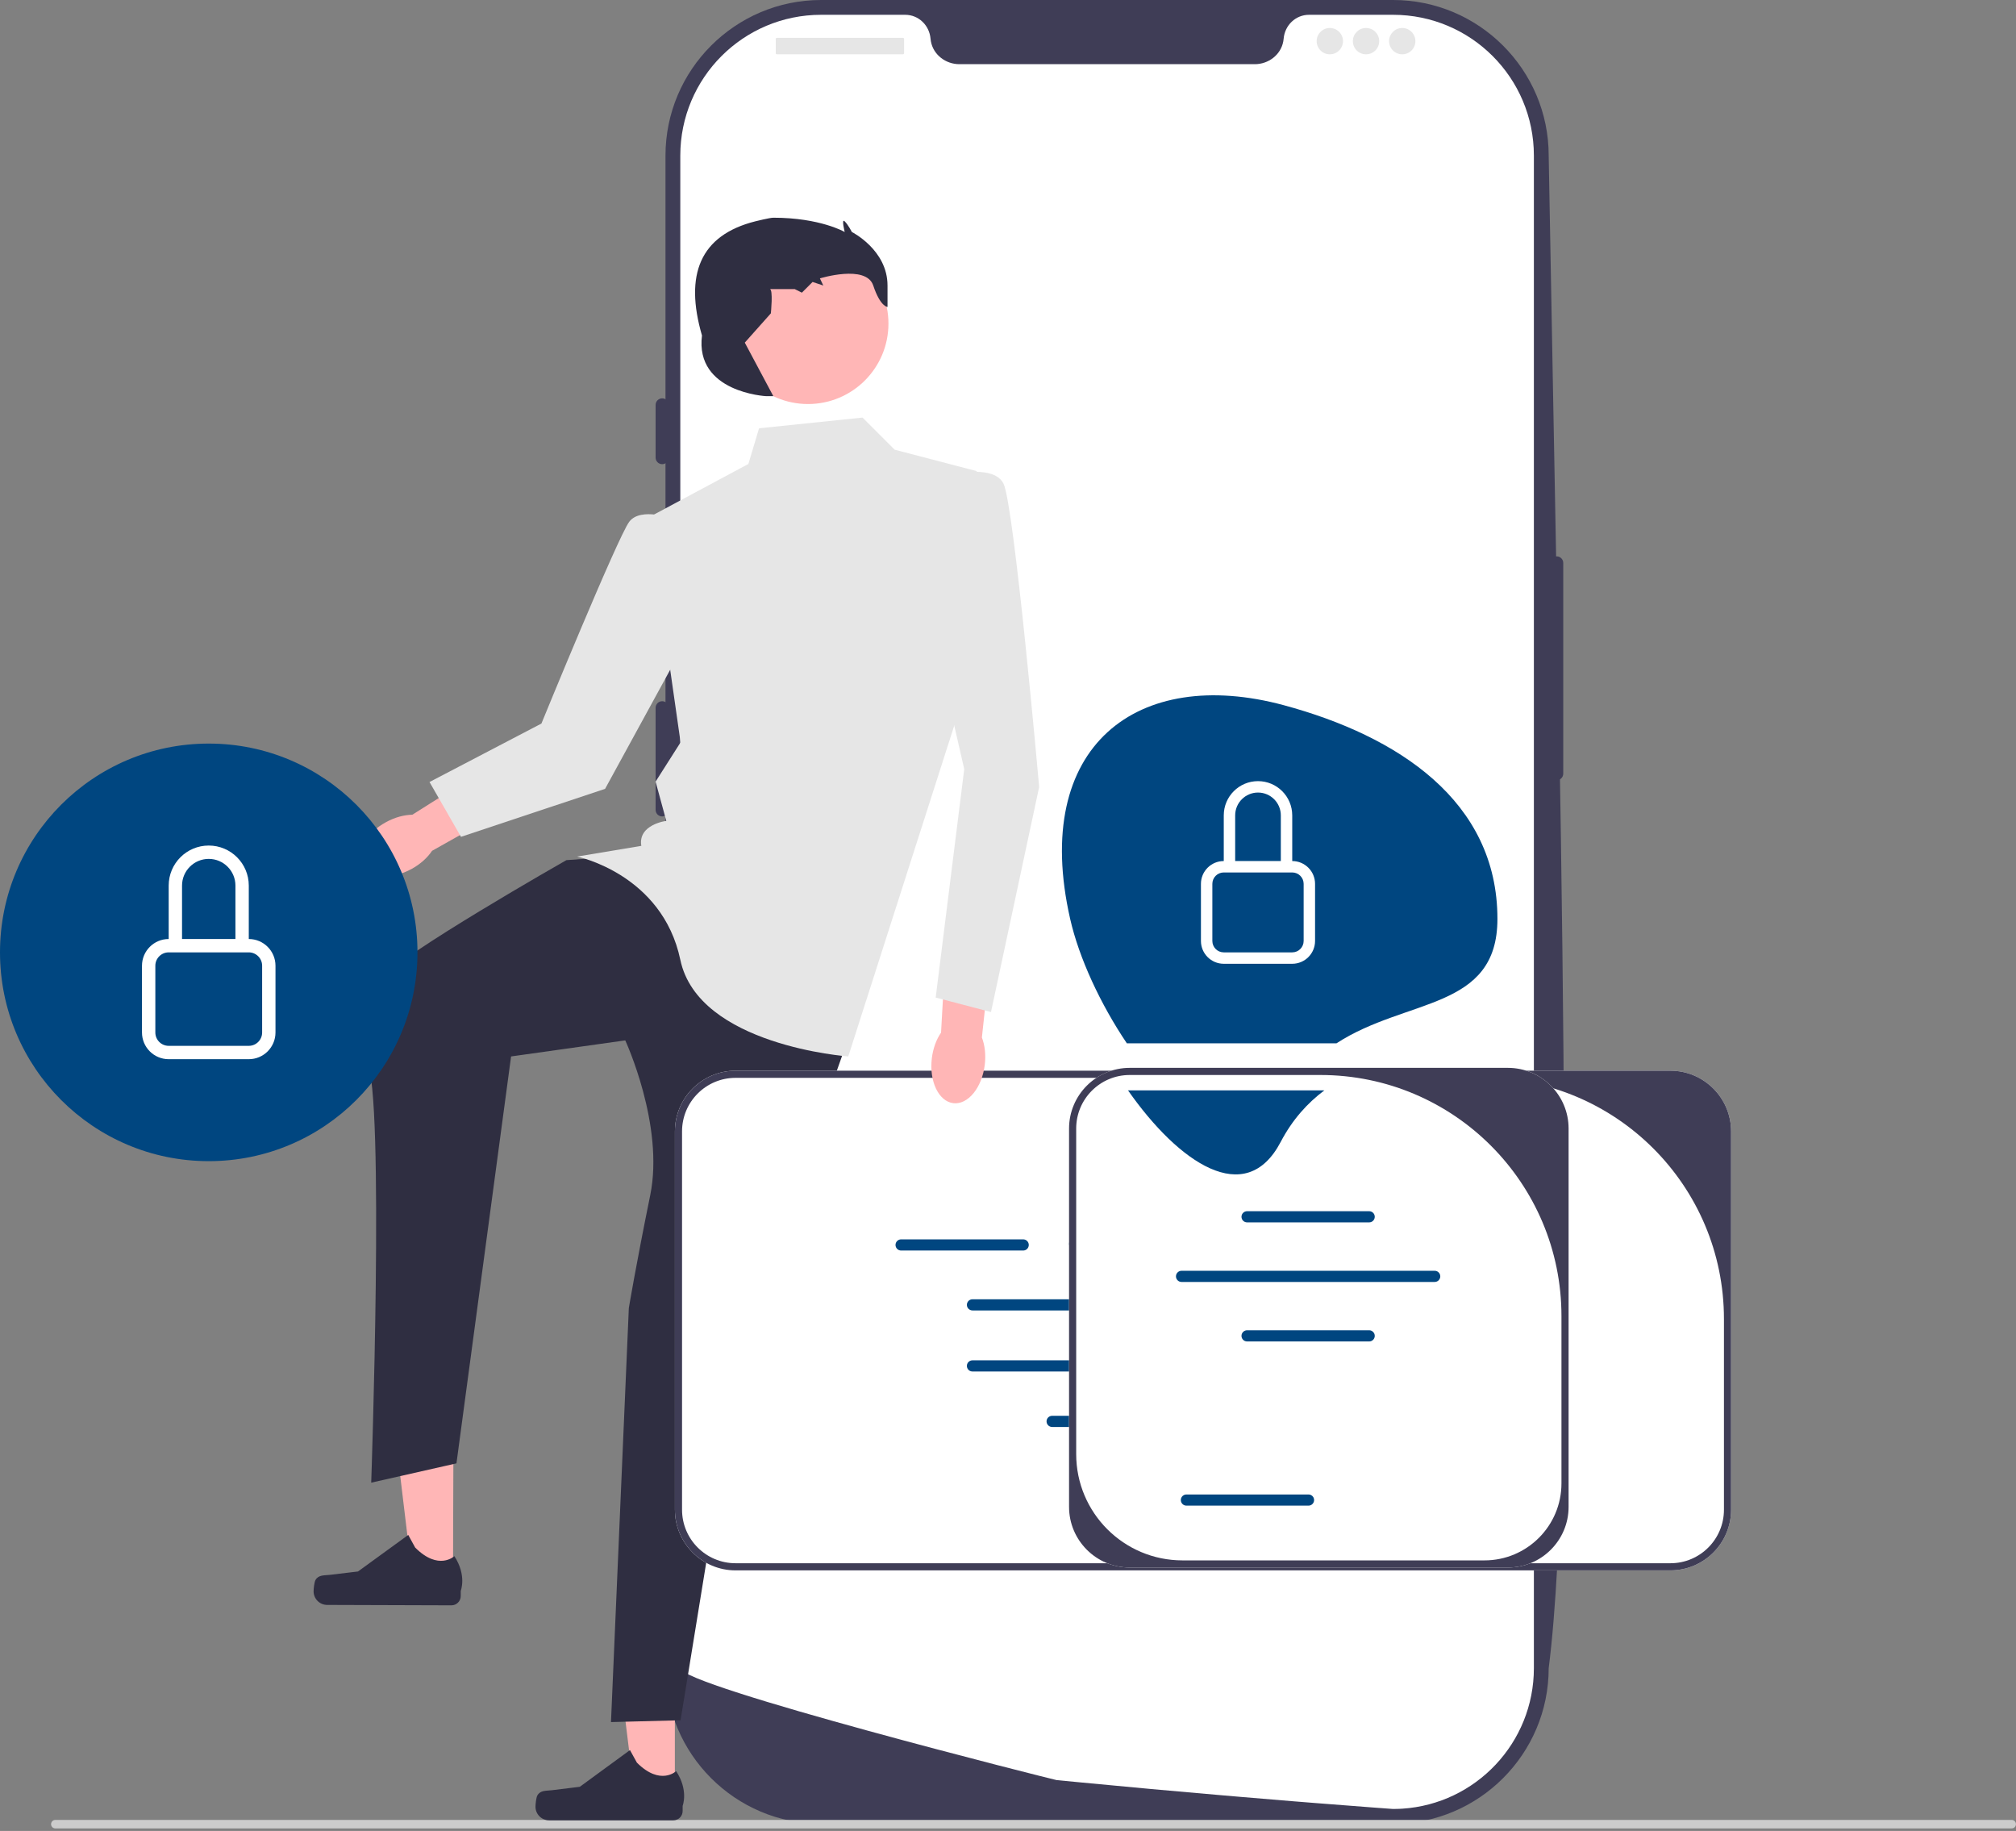 <svg width="565" height="513" viewBox="0 0 565 513" fill="none" xmlns="http://www.w3.org/2000/svg">
<rect x="0" y="0" width="565" height="513" fill="#808080" stroke="none"/>
<g clip-path="url(#clip0_51_4484)">
<path d="M390.426 511.006H230.114C206.069 511.006 186.507 491.444 186.507 467.399V43.607C186.507 19.562 206.069 0 230.114 0H390.426C414.471 0 434.033 19.562 434.033 43.607C437.017 213.789 442.106 404.365 434.033 467.399C434.033 491.444 414.471 511.006 390.426 511.006Z" fill="#3F3D56"/>
<path d="M436.269 155.885C435.251 155.885 434.424 156.712 434.424 157.73V216.763C434.424 217.78 435.251 218.607 436.269 218.607C437.286 218.607 438.113 217.78 438.113 216.763V157.73C438.113 156.712 437.286 155.885 436.269 155.885Z" fill="#3F3D56"/>
<path d="M429.883 43.606V467.391C429.883 488.32 413.593 505.439 392.996 506.767H392.987C392.683 506.786 392.378 506.804 392.065 506.814C391.52 506.841 390.976 506.85 390.423 506.85C390.423 506.85 388.394 506.703 384.686 506.426C380.941 506.149 375.489 505.734 368.691 505.19C366.653 505.033 364.504 504.858 362.234 504.674C357.715 504.305 352.752 503.899 347.43 503.438C345.309 503.262 343.113 503.069 340.872 502.875C329.416 501.888 316.585 500.735 303.054 499.425C300.766 499.213 298.46 498.992 296.136 498.761C295.527 498.697 190.659 472.335 190.659 467.391V43.606C190.659 21.81 208.323 4.146 230.119 4.146H253.677C257.44 4.146 260.465 7.08 260.788 10.834C260.816 11.083 260.844 11.332 260.89 11.581C261.572 15.354 265.031 17.982 268.868 17.982H351.673C355.51 17.982 358.969 15.354 359.652 11.581C359.698 11.332 359.726 11.083 359.753 10.834C360.076 7.08 363.102 4.146 366.865 4.146H390.423C412.219 4.146 429.883 21.81 429.883 43.606Z" fill="white"/>
<path d="M185.585 111.609C184.568 111.609 183.74 112.437 183.74 113.454V128.212C183.74 129.23 184.568 130.057 185.585 130.057C186.602 130.057 187.43 129.23 187.43 128.212V113.454C187.43 112.437 186.602 111.609 185.585 111.609Z" fill="#3F3D56"/>
<path d="M185.585 155.885C184.568 155.885 183.74 156.712 183.74 157.73V186.324C183.74 187.341 184.568 188.169 185.585 188.169C186.602 188.169 187.43 187.341 187.43 186.324V157.73C187.43 156.712 186.602 155.885 185.585 155.885Z" fill="#3F3D56"/>
<path d="M185.585 196.471C184.568 196.471 183.74 197.298 183.74 198.315V226.91C183.74 227.927 184.568 228.754 185.585 228.754C186.602 228.754 187.43 227.927 187.43 226.91V198.315C187.43 197.298 186.602 196.471 185.585 196.471Z" fill="#3F3D56"/>
<path d="M253.071 10.607H217.718C217.547 10.607 217.408 10.746 217.408 10.918V14.909C217.408 15.081 217.547 15.219 217.718 15.219H253.071C253.242 15.219 253.381 15.081 253.381 14.909V10.918C253.381 10.746 253.242 10.607 253.071 10.607Z" fill="#E6E6E6"/>
<path d="M372.694 15.219C374.732 15.219 376.384 13.567 376.384 11.529C376.384 9.492 374.732 7.84 372.694 7.84C370.656 7.84 369.004 9.492 369.004 11.529C369.004 13.567 370.656 15.219 372.694 15.219Z" fill="#E6E6E6"/>
<path d="M382.84 15.219C384.878 15.219 386.53 13.567 386.53 11.529C386.53 9.492 384.878 7.84 382.84 7.84C380.803 7.84 379.151 9.492 379.151 11.529C379.151 13.567 380.803 15.219 382.84 15.219Z" fill="#E6E6E6"/>
<path d="M392.986 15.219C395.024 15.219 396.676 13.567 396.676 11.529C396.676 9.492 395.024 7.84 392.986 7.84C390.949 7.84 389.297 9.492 389.297 11.529C389.297 13.567 390.949 15.219 392.986 15.219Z" fill="#E6E6E6"/>
<path d="M14.315 511.106C14.315 511.766 14.845 512.296 15.505 512.296H563.794C564.454 512.296 564.984 511.766 564.984 511.106C564.984 510.446 564.454 509.916 563.794 509.916H15.505C14.845 509.916 14.315 510.446 14.315 511.106Z" fill="#CCCCCC"/>
<path d="M189.133 503.29L177.89 503.289L172.541 459.92L189.136 459.921L189.133 503.29Z" fill="#FFB6B6"/>
<path d="M150.611 503.035C150.261 503.625 150.076 505.528 150.076 506.214C150.076 508.321 151.785 510.03 153.892 510.03H188.713C190.151 510.03 191.316 508.864 191.316 507.426V505.977C191.316 505.977 193.039 501.62 189.492 496.249C189.492 496.249 185.085 500.454 178.498 493.868L176.556 490.35L162.497 500.632L154.705 501.591C153 501.801 151.488 501.558 150.611 503.035Z" fill="#2F2E41"/>
<path d="M126.954 443.052L115.71 443.015L110.499 399.629L127.094 399.683L126.954 443.052Z" fill="#FFB6B6"/>
<path d="M88.432 442.674C88.08 443.262 87.889 445.165 87.887 445.85C87.88 447.958 89.584 449.672 91.691 449.678L126.512 449.789C127.949 449.794 129.119 448.632 129.123 447.194L129.128 445.744C129.128 445.744 130.864 441.393 127.335 436.011C127.335 436.011 122.914 440.202 116.349 433.595L114.418 430.07L100.326 440.308L92.53 441.242C90.825 441.447 89.314 441.199 88.432 442.674Z" fill="#2F2E41"/>
<path d="M172.734 240L158.734 241C158.734 241 111.339 267.947 107.339 273.947C103.339 279.947 97.839 288.447 102.839 297.447C107.839 306.447 104.033 415.42 104.033 415.42L127.926 410.015L143.234 296L175.234 291.5C175.234 291.5 186.234 315.232 182.234 334.866C178.234 354.5 176.234 366.5 176.234 366.5L171.234 482.5L190.734 482L208.234 374.5L238.234 289.5L199.234 243.5L172.734 240Z" fill="#2F2E41"/>
<path d="M241.734 117L212.734 120L209.734 130L181.734 145L190.734 208L183.734 219L186.734 230C186.734 230 178.734 231 179.734 237L161.734 240C161.734 240 185.608 244.874 190.671 268.937C195.734 293 237.734 296 237.734 296L270.734 193L273.734 132L250.734 126L241.734 117Z" fill="#E6E6E6"/>
<path d="M226.451 113.205C238.902 113.205 248.995 103.112 248.995 90.661C248.995 78.21 238.902 68.117 226.451 68.117C214.001 68.117 203.907 78.21 203.907 90.661C203.907 103.112 214.001 113.205 226.451 113.205Z" fill="#FFB6B6"/>
<path d="M214.734 111C214.734 111 194.734 110 196.734 94C191.784 76.962 196.166 65.899 211.734 62C211.734 62 215.734 61 216.734 61C229.887 61 236.734 65 236.734 65C236.734 65 235.734 61.039 236.734 62.02C237.734 63 238.734 65 238.734 65C238.734 65 248.734 70 248.734 80C248.734 90 248.734 86 248.734 86C248.734 86 246.734 86 244.734 80C242.734 74 229.786 78 229.786 78L230.734 80L227.734 79L224.734 82L222.734 81C222.734 81 214.734 81 215.734 81C216.734 81 216.038 87.796 216.038 87.796L208.734 96L216.734 111H214.734Z" fill="#2F2E41"/>
<path d="M108.18 230.354C102.487 233.461 99.474 238.917 101.452 242.54C103.429 246.163 109.647 246.581 115.341 243.474C117.833 242.114 119.811 240.304 121.082 238.394L145.042 224.925L138.482 213.816L115.559 228.273C113.265 228.309 110.672 228.994 108.18 230.354Z" fill="#FFB6B6"/>
<path d="M188.978 145.466C188.978 145.466 179.586 141.89 176.35 146.194C173.114 150.499 151.737 202.729 151.737 202.729L120.374 219.109L129.193 234.468L169.581 221.022L196.227 172.289L188.978 145.466Z" fill="#E6E6E6"/>
<path d="M485.149 316.998V422.998C485.149 432.372 477.523 439.998 468.149 439.998H206.149C196.775 439.998 189.149 432.372 189.149 422.998V316.998C189.149 307.624 196.775 299.998 206.149 299.998H468.149C477.523 299.998 485.149 307.624 485.149 316.998Z" fill="white"/>
<path d="M485.149 316.998V422.998C485.149 432.372 477.523 439.998 468.149 439.998H206.149C196.775 439.998 189.149 432.372 189.149 422.998V316.998C189.149 307.624 196.775 299.998 206.149 299.998H468.149C477.523 299.998 485.149 307.624 485.149 316.998ZM468.149 437.998C476.434 437.998 483.149 431.282 483.149 422.998V369.557C483.149 332.245 452.902 301.998 415.59 301.998H206.149C197.865 301.998 191.149 308.714 191.149 316.998V422.998C191.149 431.282 197.865 437.998 206.149 437.998H468.149Z" fill="#3F3D56"/>
<path d="M306.76 364.039H272.539C271.677 364.039 270.975 364.741 270.975 365.603C270.975 366.466 271.677 367.168 272.539 367.168H306.76C307.623 367.168 308.324 366.466 308.324 365.603C308.324 364.741 307.623 364.039 306.76 364.039Z" fill="#004680"/>
<path d="M358.76 364.039H324.539C323.677 364.039 322.975 364.741 322.975 365.603C322.975 366.466 323.677 367.168 324.539 367.168H358.76C359.623 367.168 360.324 366.466 360.324 365.603C360.324 364.741 359.623 364.039 358.76 364.039Z" fill="#004680"/>
<path d="M306.76 381.145H272.539C271.677 381.145 270.975 381.846 270.975 382.709C270.975 383.572 271.677 384.274 272.539 384.274H306.76C307.623 384.274 308.324 383.572 308.324 382.709C308.324 381.846 307.623 381.145 306.76 381.145Z" fill="#004680"/>
<path d="M358.76 381.145H324.539C323.677 381.145 322.975 381.846 322.975 382.709C322.975 383.572 323.677 384.274 324.539 384.274H358.76C359.623 384.274 360.324 383.572 360.324 382.709C360.324 381.846 359.623 381.145 358.76 381.145Z" fill="#004680"/>
<path d="M412.324 382.709C412.324 381.846 411.623 381.145 410.76 381.145H376.539C375.677 381.145 374.975 381.846 374.975 382.709C374.975 383.572 375.677 384.274 376.539 384.274H410.76C411.623 384.274 412.324 383.572 412.324 382.709Z" fill="#004680"/>
<path d="M286.76 350.381C287.623 350.381 288.324 349.679 288.324 348.816C288.324 347.954 287.623 347.252 286.76 347.252H252.539C251.677 347.252 250.975 347.954 250.975 348.816C250.975 349.679 251.677 350.381 252.539 350.381H286.76Z" fill="#004680"/>
<path d="M387.539 349.744H421.76C422.623 349.744 423.324 349.042 423.324 348.18C423.324 347.317 422.623 346.615 421.76 346.615H387.539C386.677 346.615 385.975 347.317 385.975 348.18C385.975 349.042 386.677 349.744 387.539 349.744Z" fill="#004680"/>
<path d="M301.176 350.074H372.123C372.986 350.074 373.687 349.372 373.687 348.51C373.687 347.647 372.986 346.945 372.123 346.945H301.176C300.313 346.945 299.611 347.647 299.611 348.51C299.611 349.372 300.313 350.074 301.176 350.074Z" fill="#004680"/>
<path d="M329.091 396.688H294.87C294.007 396.688 293.305 397.389 293.305 398.252C293.305 399.115 294.007 399.817 294.87 399.817H329.091C329.953 399.817 330.655 399.115 330.655 398.252C330.655 397.389 329.953 396.688 329.091 396.688Z" fill="#004680"/>
<path d="M439.611 316.199V422.199C439.611 431.573 431.985 439.199 422.611 439.199H316.611C307.237 439.199 299.611 431.573 299.611 422.199V316.199C299.611 306.825 307.237 299.199 316.611 299.199H422.611C431.985 299.199 439.611 306.825 439.611 316.199Z" fill="white"/>
<path d="M439.611 316.199V422.199C439.611 431.573 431.985 439.199 422.611 439.199H316.611C307.237 439.199 299.611 431.573 299.611 422.199V316.199C299.611 306.825 307.237 299.199 316.611 299.199H422.611C431.985 299.199 439.611 306.825 439.611 316.199ZM416.035 437.199C427.951 437.199 437.611 427.539 437.611 415.623V368.758C437.611 331.446 407.364 301.199 370.052 301.199H316.611C308.327 301.199 301.611 307.915 301.611 316.199V407.41C301.611 423.862 314.949 437.199 331.401 437.199L416.035 437.199Z" fill="#3F3D56"/>
<path d="M383.722 342.492H349.501C348.638 342.492 347.937 341.79 347.937 340.928C347.937 340.065 348.639 339.363 349.501 339.363H383.722C384.585 339.363 385.286 340.065 385.286 340.928C385.286 341.79 384.585 342.492 383.722 342.492Z" fill="#004680"/>
<path d="M383.722 375.856H349.501C348.638 375.856 347.937 375.154 347.937 374.291C347.937 373.428 348.639 372.727 349.501 372.727H383.722C384.585 372.727 385.286 373.428 385.286 374.291C385.286 375.154 384.585 375.856 383.722 375.856Z" fill="#004680"/>
<path d="M366.722 421.856H332.501C331.638 421.856 330.937 421.154 330.937 420.291C330.937 419.428 331.639 418.727 332.501 418.727H366.722C367.585 418.727 368.286 419.428 368.286 420.291C368.286 421.154 367.585 421.856 366.722 421.856Z" fill="#004680"/>
<path d="M402.085 359.184H331.138C330.275 359.184 329.573 358.482 329.573 357.619C329.573 356.756 330.275 356.055 331.138 356.055H402.085C402.948 356.055 403.649 356.756 403.649 357.619C403.649 358.482 402.948 359.184 402.085 359.184Z" fill="#004680"/>
<path d="M419.667 257.461C419.667 224.394 391.718 206.204 359.793 197.588C318.862 186.542 288.885 208.894 299.92 257.461C302.421 268.469 308.402 281.325 315.806 292.321H374.56C394.186 279.544 419.667 283.127 419.667 257.461Z" fill="#004680"/>
<path d="M358.914 319.971C362.256 313.6 366.493 309.003 371.162 305.504H316.132C330.295 325.736 349.079 338.72 358.914 319.971Z" fill="#004680"/>
<path d="M352.564 222.062C356.097 222.062 358.961 224.926 358.961 228.459V241.252H346.167V228.459C346.167 224.926 349.031 222.062 352.564 222.062ZM362.159 241.252V228.458C362.159 223.159 357.864 218.863 352.564 218.863C347.265 218.863 342.969 223.159 342.969 228.458V241.252C339.436 241.252 336.572 244.116 336.572 247.649V263.641C336.572 267.174 339.436 270.038 342.969 270.038H362.159C365.692 270.038 368.556 267.174 368.556 263.641V247.649C368.556 244.116 365.692 241.252 362.159 241.252ZM342.969 244.45H362.159C363.926 244.45 365.358 245.882 365.358 247.649V263.641C365.358 265.407 363.926 266.839 362.159 266.839H342.969C341.203 266.839 339.771 265.407 339.771 263.641V247.649C339.771 245.882 341.203 244.45 342.969 244.45Z" fill="white"/>
<path d="M261.151 296.543C260.379 302.983 263.076 308.602 267.175 309.093C271.273 309.583 275.22 304.761 275.992 298.32C276.329 295.501 276.002 292.84 275.184 290.697L278.11 263.367L265.256 262.268L263.736 289.326C262.435 291.215 261.488 293.724 261.151 296.543Z" fill="#FFB6B6"/>
<path d="M264.234 133.499C264.234 133.499 278.234 129.499 281.234 135.499C284.234 141.499 291.234 220.499 291.234 220.499L277.734 283.559L262.234 279.499L270.234 215.499L259.234 167.499L264.234 133.499Z" fill="#E6E6E6"/>
<path d="M58.5 325.34C90.809 325.34 117 299.148 117 266.84C117 234.531 90.809 208.34 58.5 208.34C26.191 208.34 0 234.531 0 266.84C0 299.148 26.191 325.34 58.5 325.34Z" fill="#004680"/>
<path d="M58.5 240.651C62.632 240.651 65.982 244.002 65.982 248.134V263.099H51.017V248.134C51.017 244.002 54.367 240.651 58.5 240.651ZM69.724 263.099V248.134C69.724 241.935 64.699 236.91 58.5 236.91C52.301 236.91 47.276 241.935 47.276 248.134V263.099C43.144 263.099 39.794 266.449 39.794 270.582V289.288C39.794 293.421 43.144 296.771 47.276 296.771H69.724C73.856 296.771 77.206 293.421 77.206 289.288V270.582C77.206 266.449 73.856 263.099 69.724 263.099ZM47.276 266.84H69.724C71.79 266.84 73.465 268.515 73.465 270.582V289.288C73.465 291.354 71.79 293.029 69.724 293.029H47.276C45.21 293.029 43.535 291.354 43.535 289.288V270.582C43.535 268.515 45.21 266.84 47.276 266.84Z" fill="white"/>
</g>
<defs>
<clipPath id="clip0_51_4484">
<rect width="564.984" height="512.296" fill="white"/>
</clipPath>
</defs>
</svg>
